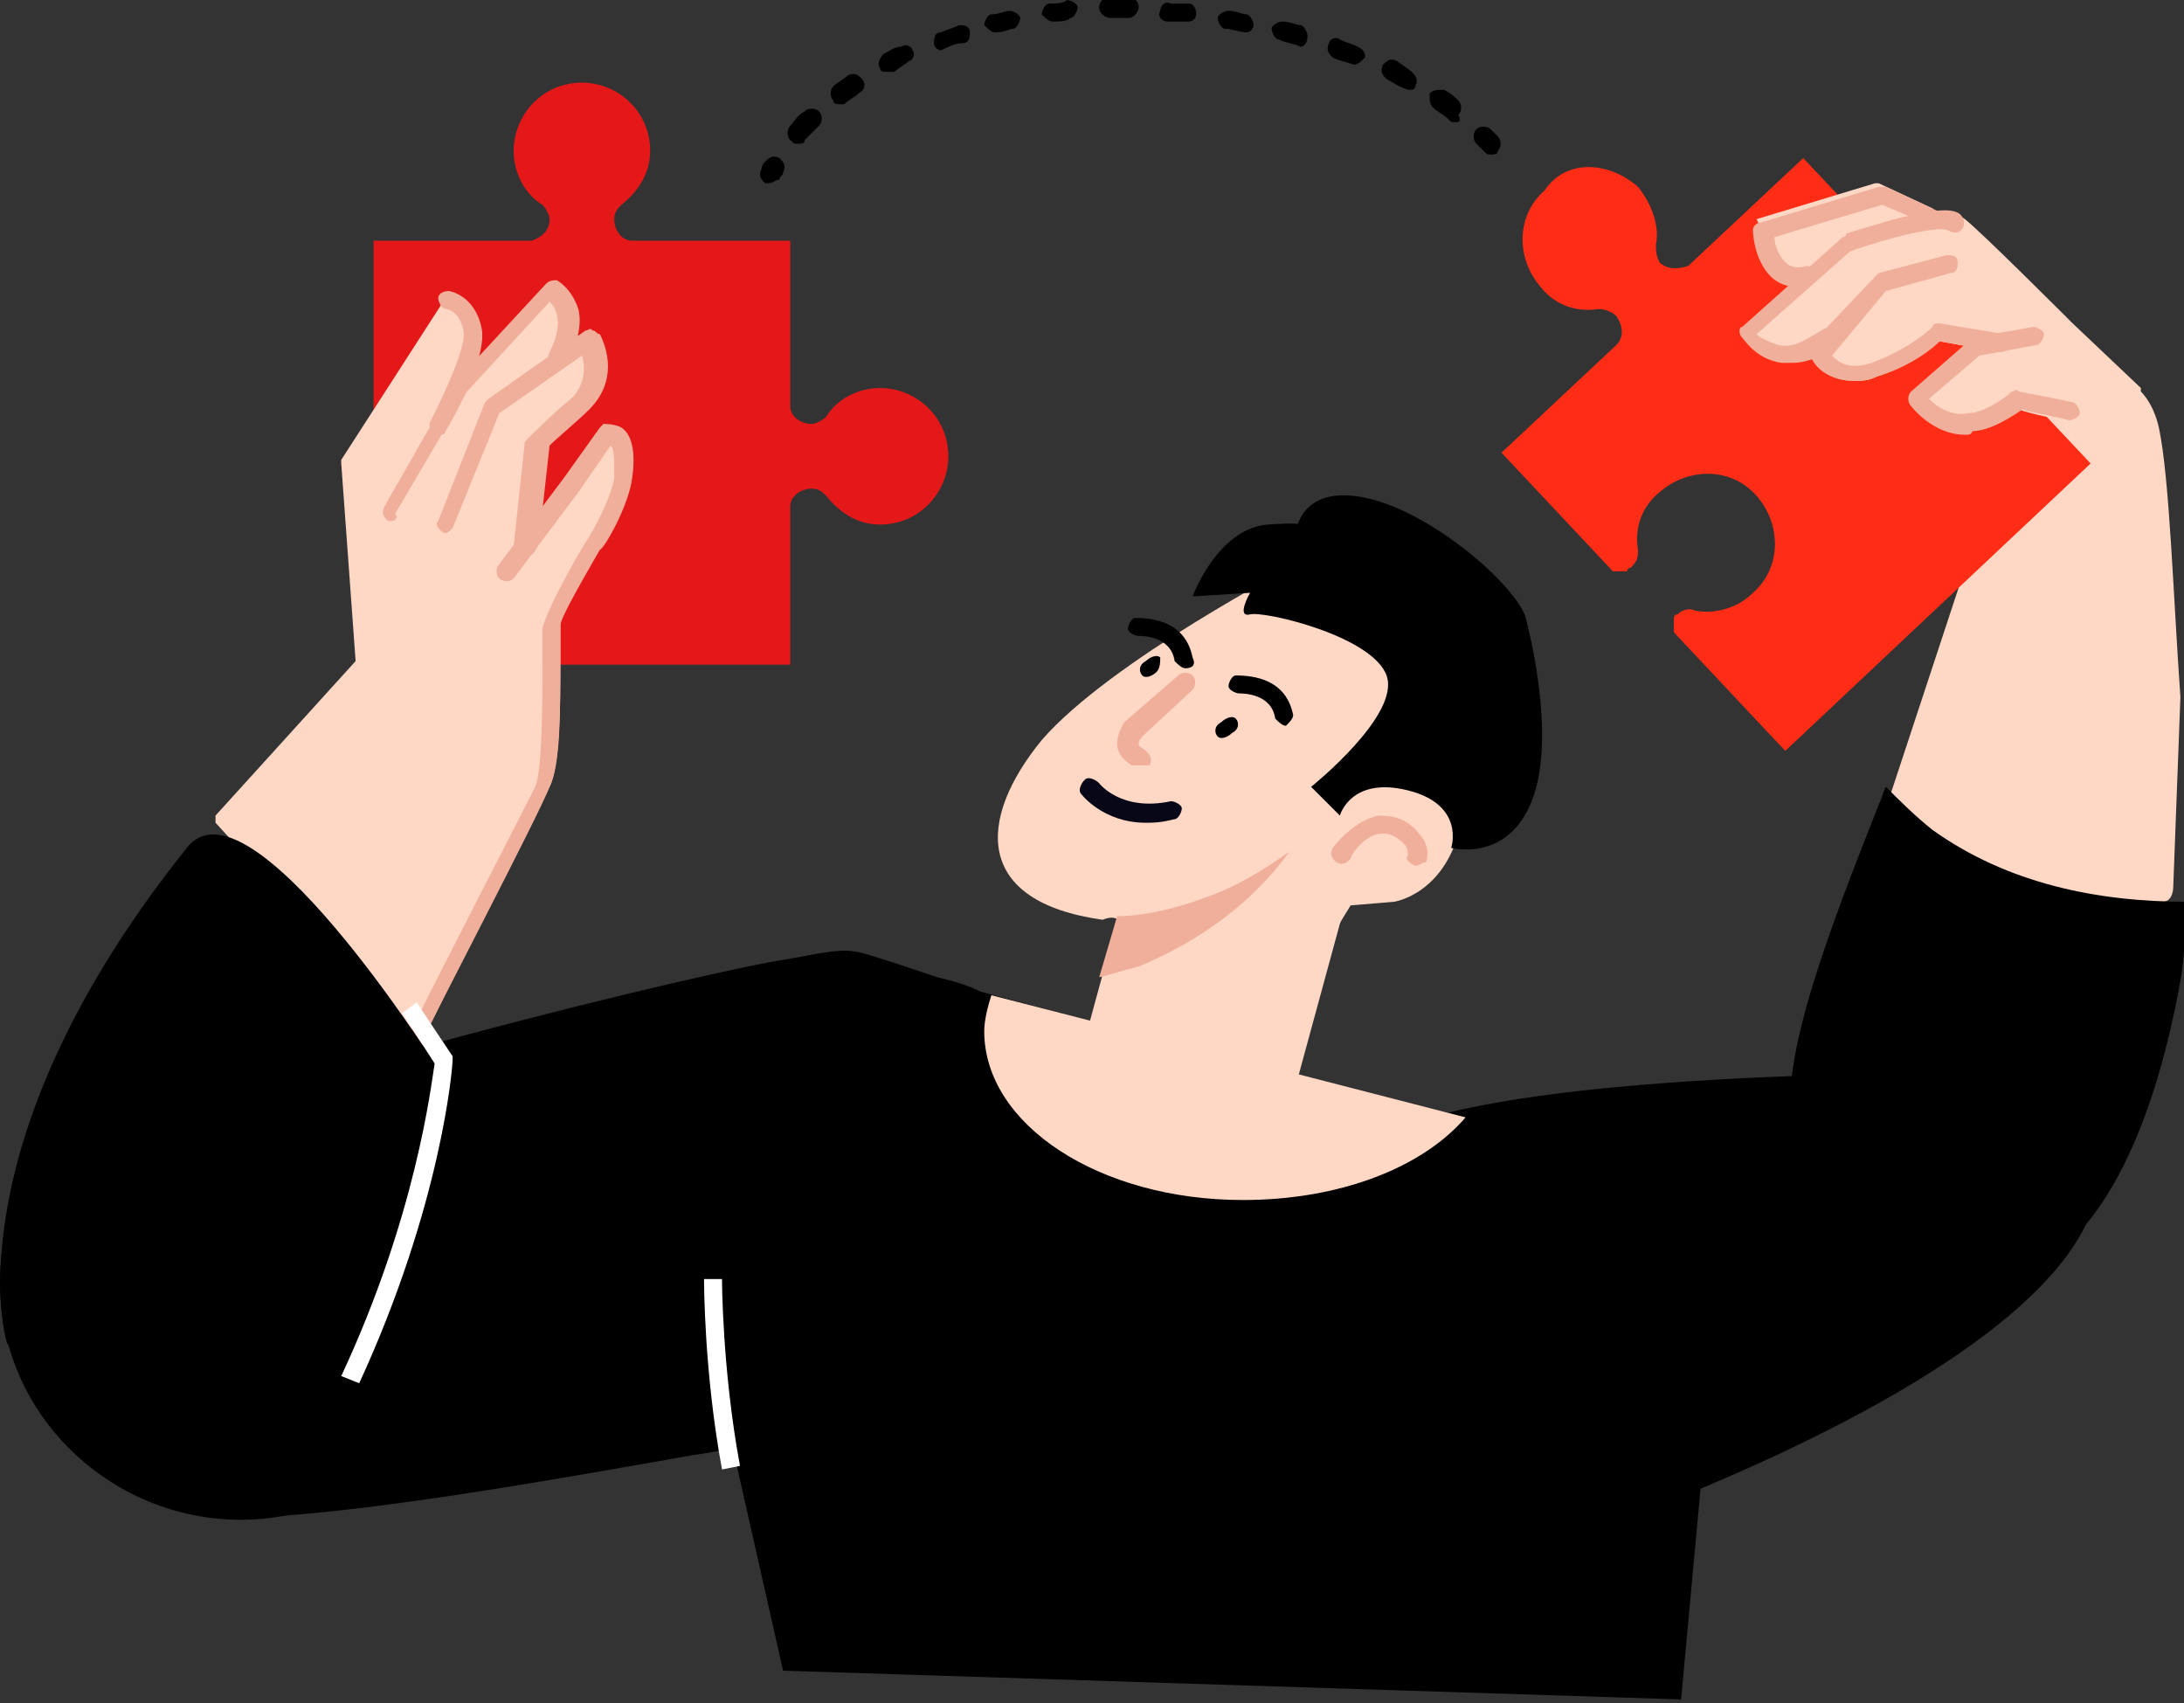 <?xml version="1.0" encoding="UTF-8"?>
<svg xmlns="http://www.w3.org/2000/svg" xmlns:xlink="http://www.w3.org/1999/xlink" version="1.1" id="Ebene_1" x="0px" y="0px" width="60.8px" height="47.4px" viewBox="0 0 60.8 47.4" style="enable-background:new 0 0 60.8 47.4;" xml:space="preserve">
<rect x="0" y="0" width="60.8" height="47.4" fill="#333333" stroke="none"/>
<style type="text/css">
	.st0{fill:#FFD8C5;}
	.st1{fill:#FF2D16;}
	.st2{fill:#E41819;}
	.st3{fill:#F0AF9B;}
	.st4{fill:#FFFFFF;}
	.st5{fill:#080717;}
</style>
<g id="Guides_For_Artboard">
</g>
<g id="Layer_2">
</g>
<g id="_x3C_Layer_x3E_">
	<g>
		<g>
			<path class="st0" d="M58.9,10.5c0,0,0.9,0.1,1.2,1.4c0.3,1.4,0.4,4.7,0.6,7.5l-0.2,5.3c0,0,0,0.4-0.3,0.4S57,25,55.6,24.3     c-1.4-0.7-3-2.1-3-2.1l3-9.1C55.7,13.1,56.2,8.5,58.9,10.5z"></path>
			<path class="st1" d="M45.6,5.2c0.4,0.5,0.6,1.1,0.5,1.6c0,0.2,0,0.3,0.1,0.5c0.2,0.2,0.5,0.2,0.8,0.1l3.2-3l8,8.5l-8.5,8     l-3.1-3.3c0,0,0,0,0-0.1l0,0v-0.1l0,0v-0.1l0,0l0,0l0,0l0,0c0,0,0,0,0-0.1l0,0c0,0,0-0.1,0.1-0.1c0.1-0.1,0.3-0.2,0.5-0.1     c0.6,0.1,1.2-0.1,1.6-0.5c0.8-0.7,0.8-1.9,0.1-2.7S47,13,46.2,13.7c-0.5,0.4-0.7,1-0.6,1.6c0,0.2,0,0.3-0.2,0.5     c0,0-0.1,0-0.1,0.1l0,0c0,0,0,0-0.1,0l0,0l0,0l0,0l0,0h-0.1l0,0c0,0,0,0-0.1,0l0,0c0,0,0,0-0.1,0l-3.1-3.3l3.2-3     c0.2-0.2,0.2-0.5,0-0.8c-0.1-0.1-0.3-0.2-0.5-0.2c-0.6,0.1-1.2-0.1-1.6-0.6c-0.7-0.8-0.7-2,0.1-2.7C43.6,4.4,44.8,4.5,45.6,5.2z"></path>
			<path class="st0" d="M59.6,10.8L57.7,9c-0.1-0.1-2.6-2.6-3-2.9C54.6,6,54.3,6,53.9,6c0-0.1,0-0.1-0.1-0.2l-1.5-0.7h-0.1l-3.3,1     C49,6.3,49,6.3,49,6.4c0,0,0,0.8,0.4,1.2c0.2,0.2,0.4,0.3,0.7,0.3h0.1l-1.5,1.3c0,0-0.1,0.1,0,0.2c0,0,0.3,0.5,1,0.6     c0.3,0,0.6,0,0.8-0.1c0,0,0,0,0,0.1c0,0,0.3,0.6,1.1,0.6c0.2,0,0.4,0,0.6-0.1c1-0.4,1.6-0.9,1.8-1l1.1,0.2h-0.2c0,0,0,0-0.1,0     L53.3,11c-0.1,0-0.1,0.1,0,0.2c0,0,0.6,0.8,1.4,0.8c0.1,0,0.1,0,0.2,0c0.5-0.1,1.1-0.5,1.3-0.6c0.3,0.1,1.1,0.3,1.5,0.3h0.1     c0.3,0,1,0,1.7-0.6C59.6,10.9,59.6,10.9,59.6,10.8L59.6,10.8z"></path>
			<path d="M36.3,44.8c0.3,0.6,20.1-5.1,22-11.3c1.5-4.9-6.4-3.6-6.4-3.6s-11.7,0.1-13.8,2C35.9,33.8,36.1,44.4,36.3,44.8z"></path>
			<path class="st2" d="M22,18.5v-4.4l0,0c0-0.3,0.3-0.5,0.6-0.5c0.2,0,0.3,0.1,0.4,0.2c0.4,0.5,0.9,0.8,1.5,0.8     c1.1,0,1.9-0.9,1.9-1.9c0-1.1-0.9-1.9-1.9-1.9c-0.6,0-1.2,0.3-1.5,0.8c-0.1,0.1-0.3,0.2-0.4,0.2c-0.3,0-0.6-0.2-0.6-0.5l0,0V6.7     h-4.4c-0.3,0-0.5-0.3-0.5-0.6c0-0.2,0.1-0.3,0.2-0.4c0.5-0.4,0.8-0.9,0.8-1.5c0-1.1-0.9-1.9-1.9-1.9c-1.1,0-1.9,0.9-1.9,1.9     c0,0.6,0.3,1.2,0.8,1.5c0.1,0.1,0.2,0.3,0.2,0.4c0,0.3-0.2,0.5-0.5,0.6h-4.4v11.8H22z"></path>
			<path class="st0" d="M17.2,12.1C17.1,12,16.9,12,16.9,12h-0.1l-1,1.4l-1,1.3l0.3-2.3c0.2-0.2,0.9-0.8,1.1-1.1     c0.9-0.9,0.2-1.9,0.2-1.9s0-0.1-0.1-0.1h-0.1l-0.4,0.2C16.1,9.3,16.1,9,16,8.6C15.9,8.2,15.5,8,15.5,8c-0.1,0-0.1,0-0.2,0     L13,10.5c0.2-0.5,0.3-1,0.3-1.4c-0.2-0.8-0.8-0.9-0.8-0.9s-0.1,0-0.1,0.1l-2.9,4.5v0.1l0.4,5.5L6,22.7c0,0.1,0,0.1,0,0.2l5.6,6.1     h0.1l0,0c0,0,0.1,0,0.1-0.1c0.1-0.3,3.1-6.2,3.5-7c0.3-0.6,0.3-2.4,0.3-3.6c0-0.5,0-0.8,0-0.9c0-0.4,0.8-1.7,1.1-2.2     c0,0,0.8-1.2,0.8-2C17.6,12.7,17.5,12.3,17.2,12.1z"></path>
			<g>
				<g>
					<path class="st3" d="M12.2,12.1h-0.1C12,12,11.9,11.8,12,11.7c0.4-0.8,1-2.1,0.9-2.5c-0.1-0.5-0.4-0.6-0.5-0.6       s-0.2-0.2-0.2-0.3s0.1-0.2,0.3-0.2c0,0,0.7,0.1,0.9,1c0.2,0.8-0.8,2.6-1,2.9C12.4,12.1,12.3,12.1,12.2,12.1z"></path>
				</g>
				<g>
					<path class="st3" d="M10.9,14.5h-0.1c-0.1-0.1-0.2-0.2-0.1-0.4l2-3.5l0,0l2.5-2.7c0.1-0.1,0.2-0.1,0.3-0.1c0,0,0.4,0.2,0.6,0.8       c0.1,0.4,0,0.9-0.3,1.5c-0.1,0.1-0.2,0.2-0.4,0.1c-0.1-0.1-0.2-0.2-0.1-0.4c0.4-0.8,0.2-1.2,0-1.4L13,10.9l-2,3.4       C11.1,14.4,11,14.5,10.9,14.5z"></path>
				</g>
				<g>
					<path class="st3" d="M14.6,15.5L14.6,15.5c-0.2,0-0.3-0.1-0.3-0.3l0.3-2.8c0-0.1,0-0.1,0.1-0.2c0,0,0.8-0.8,1.2-1.1       c0.4-0.4,0.4-0.9,0.3-1.2l-2.3,1.6l-1.3,3.2c-0.1,0.1-0.2,0.2-0.3,0.1c-0.1-0.1-0.2-0.2-0.1-0.3l1.3-3.3l0.1-0.1l2.7-1.9       c0.1,0,0.1-0.1,0.2,0c0.1,0,0.1,0.1,0.2,0.1c0.2,0.4,0.5,1.3-0.3,2.1c-0.3,0.3-0.9,0.8-1.1,1L15,15.1       C14.9,15.4,14.8,15.5,14.6,15.5z"></path>
				</g>
				<g>
					<path class="st3" d="M11.6,29.2h-0.1c-0.1-0.1-0.2-0.2-0.1-0.4c0-0.1,3.1-6.1,3.5-6.9c0.2-0.5,0.2-2.3,0.2-3.4c0-0.5,0-0.8,0-1       c0.1-0.5,1-2.1,1.2-2.4c0.2-0.3,0.7-1.2,0.8-1.8c0-0.6,0-0.8-0.1-0.9l-0.9,1.3l-1.8,2.4c-0.1,0.1-0.3,0.1-0.4,0       c-0.1-0.1-0.1-0.3,0-0.4l1.8-2.4l1-1.4l0.1-0.1c0.1,0,0.3,0,0.5,0.1c0.3,0.2,0.4,0.7,0.3,1.4c-0.1,0.8-0.8,2-0.9,2       c-0.4,0.7-1.1,1.9-1.1,2.1c0,0.1,0,0.5,0,0.9c0,1.6,0,3-0.3,3.6c-0.3,0.8-3.4,6.7-3.5,7C11.8,29.1,11.7,29.2,11.6,29.2z"></path>
				</g>
			</g>
			<path d="M13.3,35.7c0,3.7-3,6.6-6.6,6.6S0,39.4,0,35.7s3-6.6,6.6-6.6S13.3,32,13.3,35.7z"></path>
			<path d="M0.2,37.4c-0.3-1-1-6.3,5-13.8c1.7-2.2,6.9,6,6.9,6S10.3,38,8.6,40S0.2,37.4,0.2,37.4z"></path>
			<path d="M27.3,27.6L27.3,27.6c-0.4-0.2-0.8-0.3-1.2-0.4c-1.2-0.4-1.8-0.6-2.2-0.7c-0.5-0.1-0.9,0-2,0.2C19.8,27,6.6,30.2,4,31.8     l-0.7,7c0,0,0.1,3.1,2.4,3.4c2.7,0.3,10.7-1.2,13.6-1.7c0.7-0.1,1.1-0.2,1.1-0.2l1.4,6.2l25,0.8l1.3-14.1L27.3,27.6z"></path>
			<g>
				<path class="st4" d="M10,38.5l-0.5-0.2c2.1-4.5,2.5-8.1,2.6-8.7l-0.9-1.4l0.4-0.3l1,1.5v0.1C12.6,29.7,12.3,33.5,10,38.5z"></path>
			</g>
			<path d="M57.1,35c-2.5,1.7-6.6-0.5-7.2-3.6c-0.4-1.9,1.1-5.7,2.4-9c0.1-0.2,0.1-0.3,0.2-0.5c0.4,0.4,0.8,0.8,1.3,1.2     c2.1,1.5,4.6,2,7.1,2c0,0.1,0,0.3,0,0.4c-0.1,0.7-0.1,1.3-0.2,1.8C59.9,31.7,58.5,34,57.1,35z"></path>
			<path class="st0" d="M27.6,27.7c-0.1,0.3-0.2,0.7-0.2,1c0,2.6,3.2,4.7,7.2,4.7c2.7,0,5-0.9,6.2-2.3L27.6,27.7z"></path>
			<g>
				<path class="st0" d="M36.1,15.7c0,0-5.2,2.7-7.1,4.9c-1.8,2.2-1.9,4.5,1.7,5c0,0,0.8-0.4,0.5,0.9c-0.3,1.4-0.6,2.8-0.6,2.8      l5.4,1.4c0,0-0.1-2.1,0.4-3.3c0.5-1.1,1.2-2.2,1.2-2.2l1.2-0.1c0,0,1.5-0.2,1.9-2.3C41.1,20.7,41,16.1,36.1,15.7z"></path>
				<path d="M32.2,18.7c-0.1,0.1-0.3,0.2-0.4,0.1s-0.1-0.3,0.1-0.4c0.1-0.1,0.3-0.2,0.4-0.1C32.3,18.4,32.3,18.6,32.2,18.7z"></path>
				<path d="M34.3,20.4c-0.1,0.1-0.3,0.2-0.4,0.1c-0.1-0.1-0.1-0.3,0.1-0.4c0.1-0.1,0.3-0.2,0.4-0.1S34.5,20.3,34.3,20.4z"></path>
				<g>
					<path d="M35.8,20.2c-0.1,0-0.2-0.1-0.3-0.2c-0.1-0.7-0.9-0.7-1-0.7s-0.3-0.1-0.3-0.2s0.1-0.3,0.2-0.3c0.5,0,1.4,0.1,1.6,1.1       C36,20,35.9,20.1,35.8,20.2L35.8,20.2z"></path>
				</g>
				<g>
					<path d="M33,18.6c-0.1,0-0.2-0.1-0.3-0.2c-0.1-0.7-0.9-0.7-1-0.7s-0.3-0.1-0.3-0.2s0.1-0.3,0.2-0.3c0.5,0,1.4,0.1,1.6,1.1       C33.3,18.5,33.2,18.6,33,18.6L33,18.6z"></path>
				</g>
				<g>
					<path class="st3" d="M31.6,21.3h-0.1c-0.3-0.2-0.4-0.4-0.4-0.6c0-0.3,0.2-0.6,0.2-0.6l1.5-1.3c0.1-0.1,0.3-0.1,0.4,0       c0.1,0.1,0.1,0.3,0,0.4l-1.4,1.3c0,0-0.1,0.1-0.1,0.2s0.1,0.1,0.2,0.2c0.1,0.1,0.2,0.2,0.1,0.4C31.8,21.3,31.7,21.3,31.6,21.3z       "></path>
				</g>
				<g>
					<path class="st5" d="M31.9,22.9c-1.2,0-1.8-0.8-1.8-0.8c-0.1-0.1,0-0.3,0.1-0.4s0.3,0,0.4,0.1c0,0,0.6,0.8,2,0.5       c0.1,0,0.3,0.1,0.3,0.2s-0.1,0.3-0.2,0.3C32.3,22.9,32.1,22.9,31.9,22.9z"></path>
				</g>
				<path d="M36.5,21.9c0,0,2.5-2,2.1-3.1s-3.4-1.8-3.8-1.7c-0.4,0.1,0-0.6,0-0.6l-1.6,0.1c0,0,0.7-1.9,2.1-2      c1.4-0.1,0.8,0.1,0.8,0.1s0.2-1.3,2.1-0.8c1.9,0.5,4.2,2.6,4.3,3.4c0.2,0.8,0.8,3.5,0.1,5.1s-2.2,1.2-2.2,1.2s0.4-1.2-1.2-1.6      s-1.9,0.7-1.9,0.7L36.5,21.9z"></path>
				<g>
					<path class="st3" d="M39.4,24.1L39.4,24.1c-0.2-0.1-0.3-0.2-0.2-0.3c0,0,0-0.2-0.1-0.3c-0.1-0.1-0.3-0.3-0.6-0.3       c-0.5,0-0.9,0.6-0.9,0.7c-0.1,0.1-0.2,0.2-0.4,0.1c-0.1-0.1-0.2-0.2-0.1-0.4c0,0,0.6-0.8,1.3-0.9c0.4,0,0.8,0.1,1.1,0.5       c0.2,0.2,0.3,0.5,0.2,0.8C39.6,24,39.5,24.1,39.4,24.1z"></path>
				</g>
			</g>
			<g>
				<path class="st3" d="M50.1,8c-0.3,0-0.6-0.1-0.8-0.3c-0.5-0.5-0.5-1.3-0.5-1.3c0-0.1,0.1-0.2,0.2-0.2l3.3-1c0.1,0,0.1,0,0.2,0      L54,5.9c0.1,0.1,0.2,0.2,0.1,0.3c-0.1,0.1-0.2,0.2-0.3,0.1l-1.4-0.6l-3,0.9c0,0.2,0.1,0.5,0.3,0.7c0.1,0.1,0.3,0.2,0.6,0.1      c0.1,0,0.3,0.1,0.3,0.2s-0.1,0.3-0.2,0.3C50.3,7.9,50.2,8,50.1,8z"></path>
			</g>
			<g>
				<path class="st3" d="M49.9,10.1c-0.1,0-0.2,0-0.3,0c-0.7-0.1-1-0.6-1.1-0.7c-0.1-0.1-0.1-0.3,0-0.3l2.8-2.5c0,0,0.1,0,0.1-0.1      c1.3-0.4,2.9-0.9,3.2-0.5c0.1,0.1,0.1,0.3,0,0.4s-0.2,0.1-0.4,0c-0.3-0.1-1.6,0.2-2.7,0.6l-2.6,2.3c0.1,0.1,0.3,0.2,0.6,0.3      c0.4,0.1,0.7-0.1,1.2-0.4c0.1-0.1,0.3-0.1,0.4,0c0.1,0.1,0.1,0.3,0,0.4C50.8,9.9,50.3,10.1,49.9,10.1z M54.5,6.4L54.5,6.4      L54.5,6.4z M54.4,6.4L54.4,6.4L54.4,6.4z"></path>
			</g>
			<g>
				<path class="st3" d="M51.6,10.6c-0.7,0-1.1-0.4-1.2-0.7c0-0.1,0-0.2,0-0.3l1.8-1.9l0.1-0.1l1.9-0.5c0.1,0,0.3,0,0.3,0.2      c0,0.1,0,0.3-0.2,0.3l-1.8,0.5L51,9.9c0.2,0.2,0.5,0.4,1.1,0.2c1.1-0.4,1.7-1,1.7-1C53.8,9,53.9,9,54,9l1.8,0.3      C56,9.3,56,9.4,56,9.6c0,0.1-0.2,0.2-0.3,0.2L54,9.5c-0.2,0.2-0.8,0.7-1.8,1C52,10.6,51.8,10.6,51.6,10.6z"></path>
			</g>
			<g>
				<path class="st3" d="M54.7,12.1c-0.9,0-1.5-0.8-1.5-0.8c-0.1-0.1-0.1-0.3,0-0.4l1.6-1.4c0,0,0.1,0,0.1-0.1l1.7-0.3      c0.1,0,0.3,0.1,0.3,0.2c0,0.1-0.1,0.3-0.2,0.3l-1.6,0.3l-1.4,1.2c0.2,0.2,0.6,0.5,1.1,0.4c0.4,0,1-0.4,1.2-0.6      c0.1,0,0.1-0.1,0.2,0c0,0,1.1,0.2,1.5,0.3c0.1,0,0.2,0.2,0.2,0.3s-0.2,0.2-0.3,0.2c-0.3-0.1-1-0.2-1.3-0.3      C56,11.6,55.4,12,54.9,12C54.9,12.1,54.8,12.1,54.7,12.1z"></path>
			</g>
			<g>
				<g>
					<path d="M21.4,5.1h-0.1c-0.1-0.1-0.2-0.2-0.1-0.4c0-0.1,0.1-0.2,0.1-0.2c0.1-0.1,0.2-0.2,0.4-0.1c0.1,0.1,0.2,0.2,0.1,0.4       c0,0.1-0.1,0.1-0.1,0.2C21.6,5,21.5,5.1,21.4,5.1z"></path>
				</g>
				<g>
					<path d="M22.2,4c-0.1,0-0.1,0-0.2-0.1s-0.1-0.3,0-0.4c0.1-0.1,0.2-0.3,0.4-0.4c0.1-0.1,0.3-0.1,0.4,0s0.1,0.3,0,0.4       c-0.1,0.1-0.2,0.2-0.4,0.4C22.4,4,22.3,4,22.2,4z M40.5,3.4c-0.1,0-0.1,0-0.2-0.1C40.2,3.2,40,3.1,39.9,3       c-0.1-0.1-0.1-0.2-0.1-0.4c0.1-0.1,0.2-0.1,0.4-0.1c0.2,0.1,0.3,0.2,0.4,0.3c0.1,0.1,0.1,0.3,0,0.4C40.7,3.4,40.6,3.4,40.5,3.4       z M23.4,2.9c-0.1,0-0.2,0-0.2-0.1c-0.1-0.1-0.1-0.3,0-0.4c0.1-0.1,0.3-0.2,0.4-0.3c0.2-0.1,0.3,0,0.4,0.1       c0.1,0.1,0.1,0.3-0.1,0.4c-0.1,0.1-0.3,0.2-0.4,0.3H23.4z M39.2,2.5L39.2,2.5c-0.3-0.1-0.4-0.2-0.6-0.3       c-0.1-0.1-0.2-0.2-0.1-0.4c0.1-0.1,0.2-0.2,0.4-0.1C39,1.8,39.2,1.9,39.3,2c0.1,0.1,0.2,0.2,0.1,0.4       C39.4,2.5,39.3,2.5,39.2,2.5z M24.7,2c-0.1,0-0.2,0-0.2-0.1c-0.1-0.1,0-0.3,0.1-0.4c0.2-0.1,0.3-0.2,0.5-0.2       c0.1-0.1,0.3,0,0.3,0.1c0.1,0.1,0,0.3-0.1,0.3C25.2,1.8,25,1.9,24.9,2C24.8,2,24.8,2,24.7,2z M37.7,1.8L37.7,1.8       c-0.3-0.1-0.4-0.1-0.6-0.2C37,1.5,36.9,1.4,37,1.2c0-0.1,0.2-0.2,0.3-0.1c0.2,0.1,0.3,0.1,0.5,0.2C38,1.4,38,1.5,38,1.6       C37.9,1.7,37.8,1.8,37.7,1.8z M26.2,1.4c-0.1,0-0.2-0.1-0.2-0.2s0-0.3,0.2-0.3c0.2-0.1,0.3-0.1,0.5-0.2c0.1,0,0.3,0,0.3,0.2       c0,0.1,0,0.3-0.2,0.3C26.6,1.2,26.4,1.3,26.2,1.4C26.3,1.4,26.2,1.4,26.2,1.4z M36.2,1.3C36.2,1.3,36.2,1.2,36.2,1.3       c-0.2-0.1-0.4-0.1-0.6-0.2c-0.1,0-0.2-0.2-0.2-0.3s0.2-0.2,0.3-0.2c0.2,0,0.4,0.1,0.5,0.1s0.2,0.2,0.2,0.3       C36.4,1.2,36.3,1.3,36.2,1.3z M27.7,0.9c-0.1,0-0.2-0.1-0.3-0.2c0-0.1,0.1-0.3,0.2-0.3c0.2,0,0.4-0.1,0.5-0.1s0.3,0.1,0.3,0.2       s-0.1,0.3-0.2,0.3S28,0.9,27.7,0.9C27.8,0.9,27.8,0.9,27.7,0.9z M34.7,0.9C34.6,0.9,34.6,0.9,34.7,0.9c-0.2,0-0.4-0.1-0.6-0.1       c-0.1,0-0.2-0.2-0.2-0.3s0.2-0.2,0.3-0.2c0.2,0,0.4,0.1,0.5,0.1s0.2,0.2,0.2,0.3C34.9,0.8,34.8,0.9,34.7,0.9z M29.3,0.6       c-0.1,0-0.2-0.1-0.3-0.2c0-0.1,0.1-0.3,0.2-0.3c0.2,0,0.4,0,0.5-0.1C29.8,0,30,0.1,30,0.2s-0.1,0.3-0.2,0.3       C29.7,0.6,29.5,0.6,29.3,0.6L29.3,0.6z M33.1,0.6C33.1,0.6,33,0.6,33.1,0.6c-0.2,0-0.4,0-0.6,0c-0.1,0-0.3-0.1-0.2-0.3       c0-0.1,0.1-0.3,0.3-0.2c0.2,0,0.4,0,0.5,0s0.2,0.1,0.2,0.3C33.3,0.5,33.2,0.6,33.1,0.6z M30.9,0.5c-0.1,0-0.3-0.1-0.3-0.3       c0-0.1,0.1-0.3,0.3-0.3c0.1,0,0.2,0,0.3,0h0.2c0.1,0,0.3,0.1,0.3,0.3c0,0.1-0.1,0.3-0.3,0.3l0,0h-0.2C31.2,0.5,31,0.5,30.9,0.5       L30.9,0.5z"></path>
				</g>
				<g>
					<path d="M41.5,4.3c-0.1,0-0.1,0-0.2-0.1c-0.1-0.1-0.1-0.1-0.2-0.2c-0.1-0.1-0.1-0.3,0-0.4c0.1-0.1,0.3-0.1,0.4,0       c0.1,0.1,0.1,0.1,0.2,0.2c0.1,0.1,0.1,0.3,0,0.4C41.7,4.3,41.6,4.3,41.5,4.3z"></path>
				</g>
			</g>
			<g>
				<path class="st4" d="M20.1,40.9c-0.5-2.7-0.5-5.2-0.5-5.3h0.5c0,0,0,2.5,0.5,5.2L20.1,40.9z"></path>
			</g>
		</g>
		<rect x="30.2" y="24.7" transform="matrix(0.263 -0.965 0.965 0.263 -1.91 52.806)" class="st0" width="6.9" height="6"></rect>
		<path class="st3" d="M33.5,25c-0.8,0.3-1.7,0.5-2.4,0.5l-0.5,1.7c0.4-0.1,0.7-0.2,1.1-0.3c1.7-0.7,3.2-1.8,4.2-3.2    C35.2,24.2,34.4,24.7,33.5,25z"></path>
	</g>
</g>
</svg>
